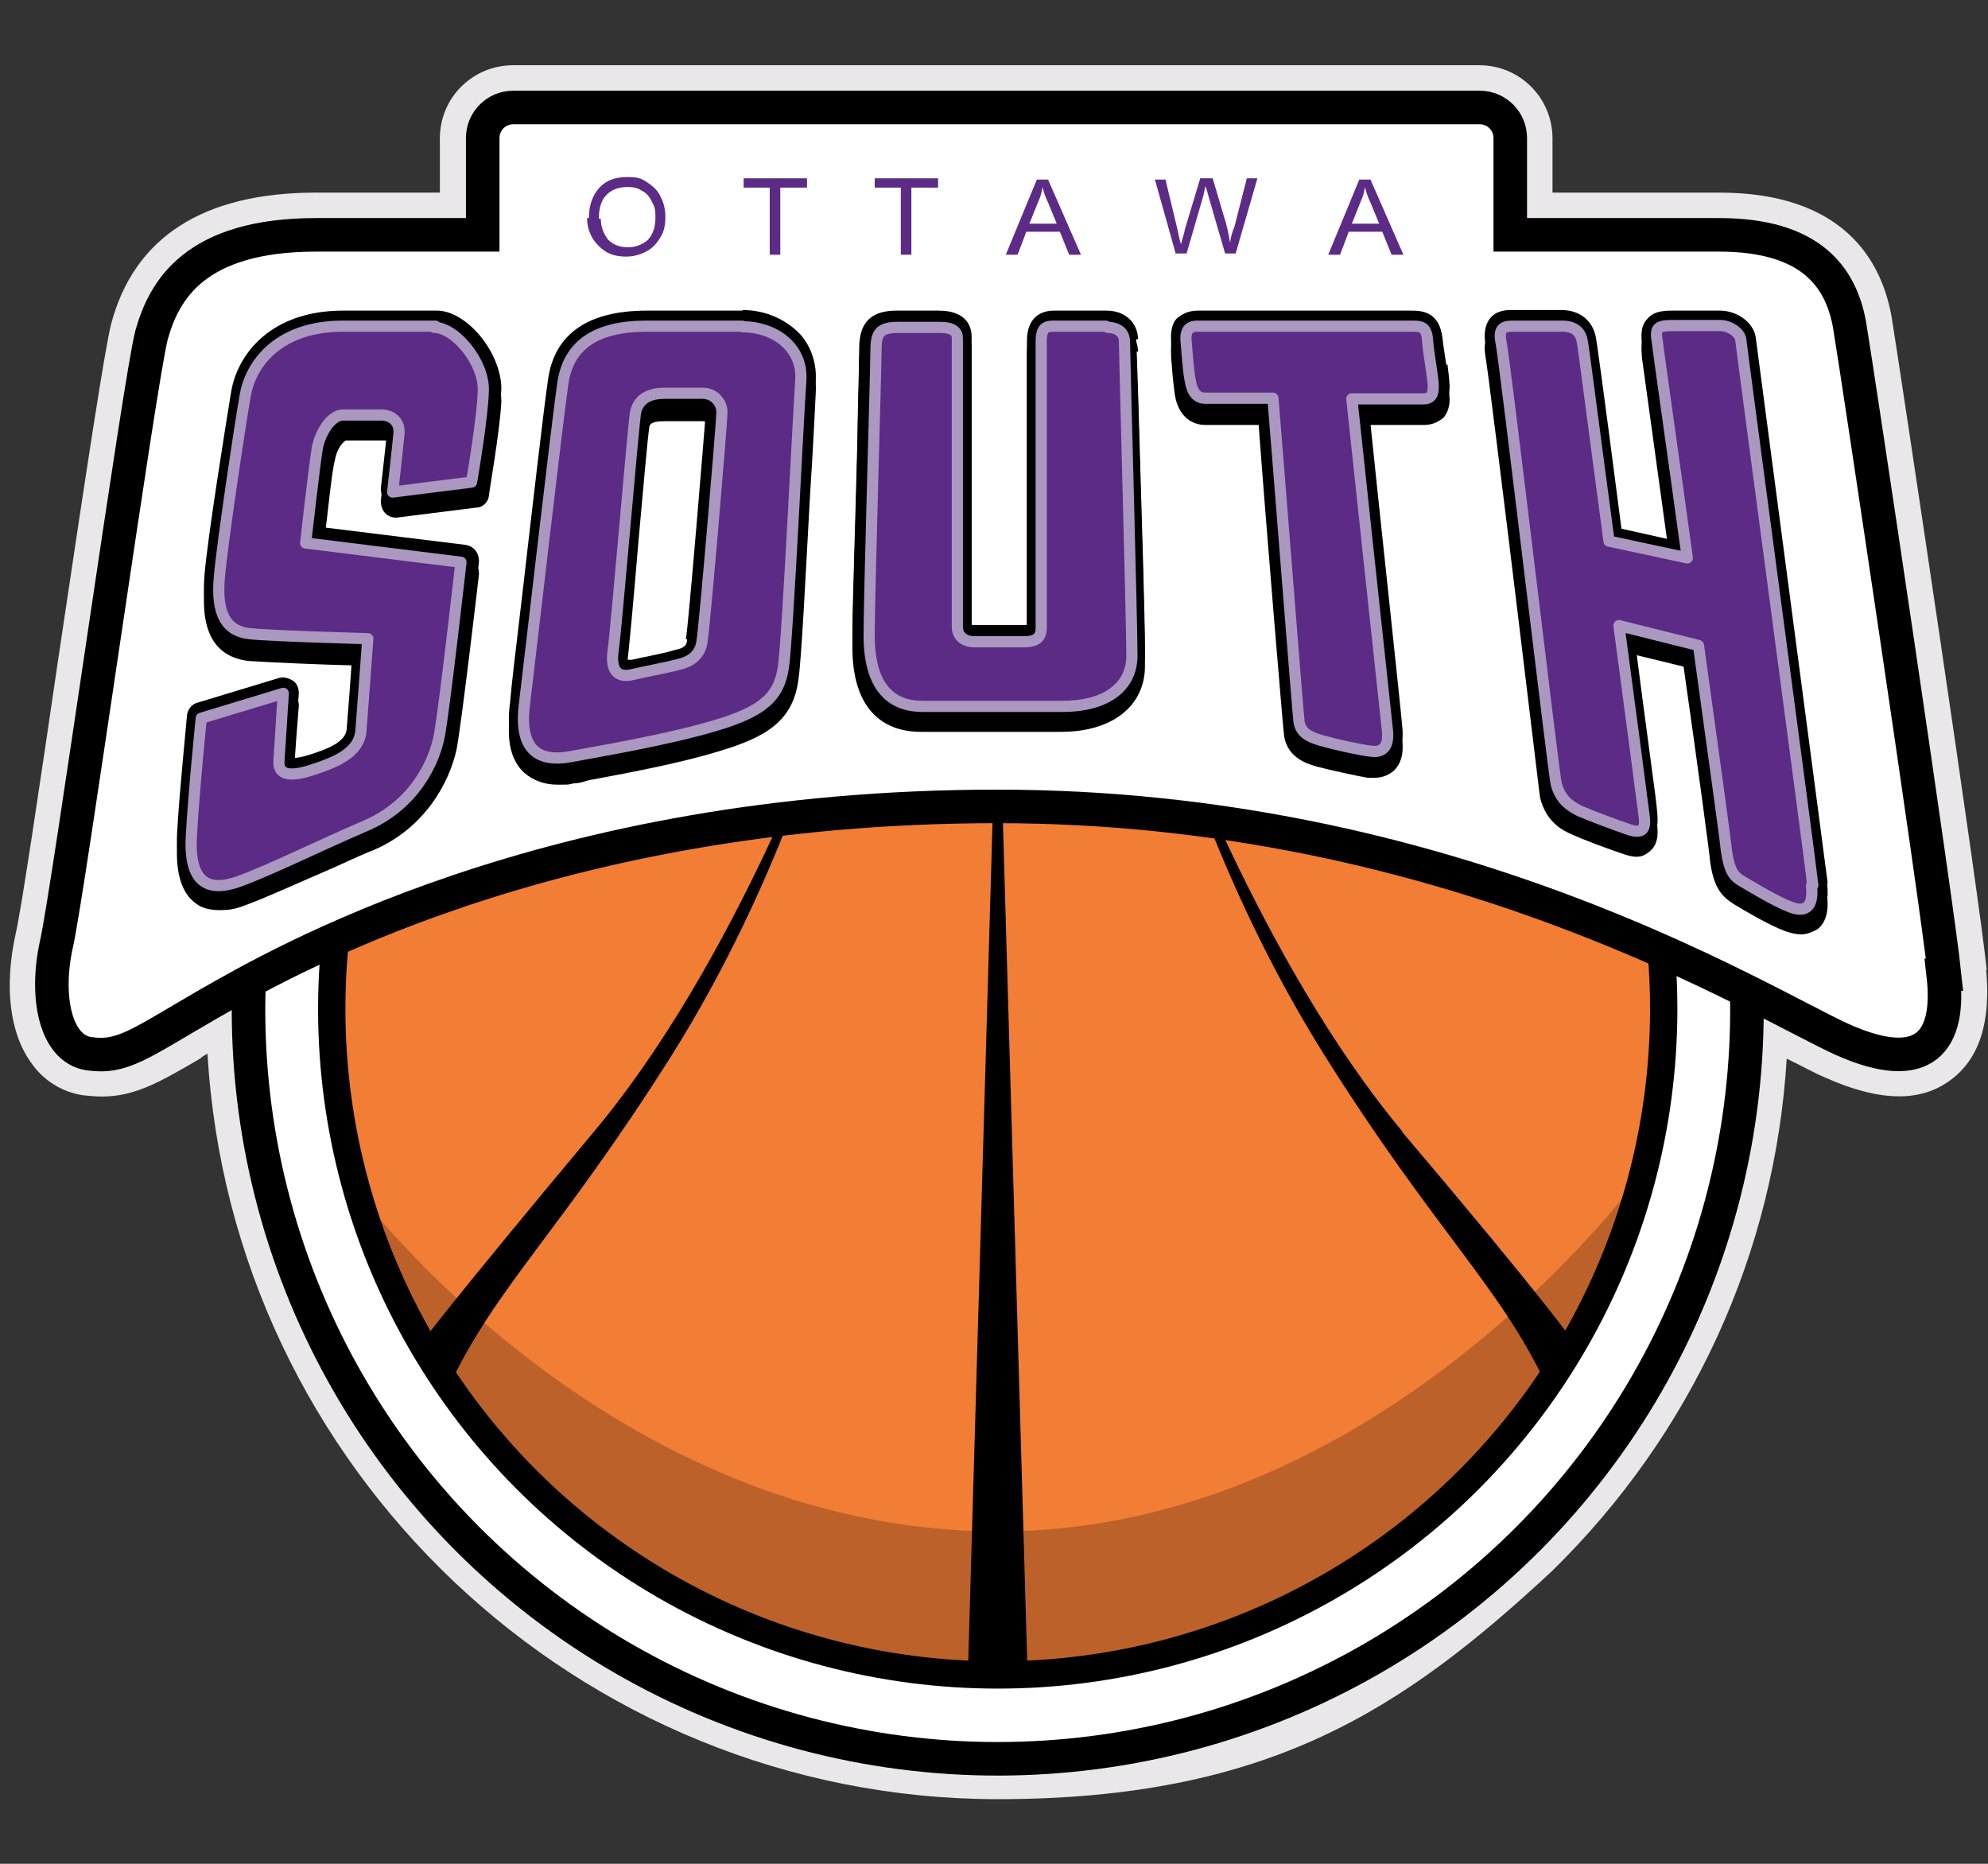 <?xml version="1.0" encoding="UTF-8"?>
<svg id="Layer_1" xmlns="http://www.w3.org/2000/svg" version="1.1" viewBox="0 0 320 300">
  <rect x="0" y="0" width="320" height="300" fill="#333333" stroke="none"/>
  <!-- Generator: Adobe Illustrator 29.3.1, SVG Export Plug-In . SVG Version: 2.1.0 Build 151)  -->
  <defs>
    <style>
      .st0 {
        fill: #e9e7e9;
      }

      .st1 {
        stroke-width: 4.4px;
      }

      .st1, .st2 {
        fill: none;
      }

      .st1, .st3 {
        stroke: #000;
        stroke-miterlimit: 10;
      }

      .st2 {
        stroke: #aa98c1;
        stroke-linecap: round;
        stroke-linejoin: round;
        stroke-width: 1.8px;
      }

      .st4 {
        fill: #bd612b;
      }

      .st5 {
        fill: #5c2b85;
      }

      .st3 {
        fill: #fff;
        stroke-width: 5.4px;
      }

      .st6 {
        fill: #f27d35;
      }
    </style>
  </defs>
  <path class="st0" d="M319.8,156.2c-1-10.6-14-97.1-15.3-105.1-1.6-9.2-7.8-20.1-27.8-20.1h-26.8v-8.7c0-6.5-5.2-11.8-11.8-11.8H82.6c-6.5,0-11.8,5.2-11.8,11.8v8.7h-19.9c-18.2,0-29.3,7.2-33,21.1-1,3.9-3.9,22.9-8.5,53.8-2.8,19.1-6,40.8-6.9,44.5-1.8,8.2-1,15.7,2.4,20.5,2,3,5.1,4.9,8.5,5.4,1,.1,1.9.2,3,.2,5.3,0,9.3-2.3,15.8-6.1h0c.3-.3.8-.6,1.2-.8,3.9,66.8,59.6,119.9,127.1,120,43.7,0,65.3-14.4,89.3-36.7,22.6-22.1,35.9-51.3,37.8-82.5,2.5,1.2,4.4,2.3,6.1,3,8.7,3.9,15.3,4.1,20.2.5,4.7-3.4,6.6-9.4,5.8-17.8h.1Z"/>
  <circle class="st3" cx="160.6" cy="162.5" r="120.6"/>
  <circle class="st6" cx="160.6" cy="162.4" r="107.2"/>
  <path class="st4" d="M57.6,191.9s40.6,54.6,103.1,54.6,104-58.1,104-58.1c0,0-21.8,81.1-104,81.1s-103.1-77.5-103.1-77.5h0Z"/>
  <g>
    <polygon points="155.8 269.3 160.6 269.4 165.4 269.3 160.6 103.5 155.8 269.3"/>
    <path d="M67.9,216.2l4.4,6.9c7.6-16.1,17.8-24.7,35.8-53.2,17.9-28.5,25.2-56.6,25.2-56.6,0,0-14.9,41.8-37.9,69.1-22.9,27.4-27.6,33.8-27.6,33.8h.1Z"/>
    <path d="M225.8,182.2c-22.9-27.4-37.9-69.1-37.9-69.1,0,0,7.4,28.2,25.2,56.6,17.9,28.5,28.2,37.1,35.8,53.2l4.4-6.9s-4.5-6.6-27.6-33.8h.1Z"/>
  </g>
  <circle class="st1" cx="160.6" cy="162.4" r="107.2"/>
  <path class="st3" d="M313,156.8c-1.1-10.7-14-96.9-15.3-104.6-1.4-7.6-6.2-14.4-21-14.4h-33.6v-15.6c0-2.7-2.2-4.9-4.9-4.9H82.6c-2.7,0-4.9,2.2-4.9,4.9v15.6h-26.8c-19.6,0-24.5,9-26.5,16.1-1.9,7.2-13.4,89.6-15.3,98-1.9,8.5-.2,16.9,5.2,17.7s8.2-1.6,19.1-7.9c10.9-6.2,54.4-31.9,127.1-31.9s122.6,31.4,136,37.5c13.4,6,17.5.2,16.3-10.3h.1v-.2h.1Z"/>
  <g>
    <path class="st5" d="M94.8,35c0-2,.6-3.6,1.7-4.8s2.6-1.7,4.4-1.7,2.3.2,3.2.8,1.7,1.2,2.2,2.3c.5.9.8,2,.8,3.3s-.2,2.4-.8,3.3c-.6,1-1.2,1.7-2.3,2.3-1,.5-2,.8-3.2.8s-2.3-.2-3.3-.8c-.9-.6-1.7-1.4-2.2-2.3s-.8-1.9-.8-3.1h.3ZM96.7,35.1c0,1.5.5,2.6,1.2,3.5.8.8,1.9,1.2,3.2,1.2s2.4-.5,3.2-1.2c.8-.9,1.2-2,1.2-3.6s-.2-1.8-.6-2.6-.9-1.4-1.6-1.7c-.7-.5-1.5-.6-2.3-.6-1.2,0-2.3.3-3.2,1.1-.9.8-1.4,2-1.4,4h.3Z"/>
    <path class="st5" d="M123.9,41v-10.8h-4.2v-1.5h10.2v1.5h-4.3v10.8h-1.7Z"/>
    <path class="st5" d="M145,41v-10.8h-4.2v-1.5h10.2v1.5h-4.3v10.8h-1.7Z"/>
    <path class="st5" d="M161.9,41l5-12.1h1.8l5.3,12.1h-1.9l-1.5-3.7h-5.4l-1.4,3.7h-1.9ZM165.7,36h4.4l-1.4-3.4c-.5-1-.7-1.8-.9-2.5-.1.8-.3,1.6-.7,2.4l-1.4,3.5h-.1,0Z"/>
    <path class="st5" d="M189.3,41l-3.4-12.1h1.7l1.9,7.9c.2.8.3,1.7.6,2.5.3-1.2.6-2,.6-2.3l2.5-8.3h2l1.8,6.1c.5,1.5.8,3,1,4.3.1-.8.3-1.7.7-2.6l2-7.8h1.7l-3.5,12.1h-1.7l-2.7-9.3c-.2-.8-.3-1.2-.5-1.5-.1.6-.2,1-.3,1.5l-2.7,9.3h-1.7v.2h0Z"/>
    <path class="st5" d="M213.8,41l5-12.1h1.8l5.3,12.1h-1.9l-1.5-3.7h-5.4l-1.4,3.7h-1.9ZM217.6,36h4.4l-1.4-3.4c-.5-1-.7-1.8-.9-2.5-.1.8-.3,1.6-.7,2.4l-1.4,3.5h-.1,0Z"/>
  </g>
  <g>
    <path d="M70.1,50h-14.9c-11.6,0-17,7-18,13.1-.8,4.9-3.9,24.1-4.3,29.7-.7,9,3.5,11.2,7.2,11.6,3,.2,12,.6,16.6.7-.2,3.5-.7,9.8-.9,12.3-.2,1.9-2.6,3.1-6.7,4.3-.8.2-1.4.3-1.7.3,0-2.4.7-10.1.7-10.4,0-.8-.3-1.6-.9-2s-1.5-.7-2.2-.5l-13.2,4c-.9.2-1.6,1.1-1.7,2,0,.5-1.2,11.9-1.6,19.1-.2,4.5.8,7.6,3,9.2,1,.8,2.4,1.1,3.9,1.1s2.6-.2,4.1-.8c3.3-1.2,7.6-3.2,12.5-5.3,2.6-1.1,5.4-2.5,8.2-3.6,8.1-3.5,12.1-10.7,13.3-16.2.8-4.2,3.5-27.2,3.6-28.2,0-1.4-.8-2.5-2.2-2.7l-22.7-2.8c.6-4.5,1.2-11,1.7-12.8.3-1.9,1.4-3.1,1.8-3.2h6.6v.5c-.2,2.2-1,9.2-1,9.2,0,.7.2,1.5.7,2s1.2.8,2,.7l12.7-1.6c1,0,1.9-.9,2-1.9,0-.5,1.8-10.6,2-15.2,0-3.7-2.2-7.4-4.2-9.4-1.9-2-4.2-3.2-6.1-3.2h-.2v.2h0v-.2h0Z"/>
    <path d="M119.5,50h-15.4c-9.4,0-14.9,3.7-15.9,11.2-.6,4-2.6,21.2-4.2,35.1-.9,7.6-1.7,14.2-1.9,16.8-.6,4.2.2,7.4,2.3,9.3,1.4,1.2,3.2,1.9,5.3,1.9s1.7,0,2.6-.2c.7,0,1.5-.2,2.4-.5,5.3-1,14.3-2.6,21.1-4.7,7.3-2.2,11.8-4.7,12.7-11.4.5-3,1.2-17.4,1.9-30,.5-7.6.8-14.2.9-16.1.2-2.8-.7-5.6-2.5-7.6-2.3-2.4-5.6-3.9-9.3-3.9h0ZM110.6,102.9c0,.8-.3,1.4-1.9,1.7-1.9.6-4.9,1.1-7,1.6h-.8v-1.1c.3-1.8,1.1-10.8,1.9-20.3.7-7.9,1.5-16.8,1.7-17.9,0-.5.2-1.1,2.4-1.1h6.1c.3,0,.5,0,.6.2,0,0,.2.3,0,.5-.2,2.7-2.8,34.5-3.2,36.4,0,0,.2,0,.2,0Z"/>
    <path d="M183.2,54.8c0-2.8-2-4.8-5.1-4.8h-8.5c-1.6,0-4.3.7-4.3,4.9v45.7h-8.9v-46.4c0-1-.3-4.2-5.3-4.2h-6.8c-5.3,0-6,3.3-6,6.2s-.2,7.5-.3,15c-.3,12-.8,27-.8,30.9,0,12,6.9,13.7,11,13.7h22.6c8.3,0,13.5-4.2,13.5-10.6s-.5-20.9-.9-35c-.2-7.9-.5-14.9-.5-15.6h.3s0,.2,0,.2Z"/>
    <path d="M232.8,58.7c-.2-1.5-.5-3.1-.6-4.2-.5-4.5-3.5-4.5-5.2-4.5h-34.2c-1.7,0-2.7.7-3.3,1.2s-1.1,1.7-1,3.5c0,.6,0,1.1.1,1.7.1,1.7.3,3.5.5,5,.7,4.5,3.9,4.9,4.8,4.9h8.7c1.2,16.2,3.9,48.6,4.1,50.1.6,3.6,3.9,4.5,5.3,4.9,2.3.6,6.4,1.5,8.2,1.8h1c1.5,0,2.5-.6,3.1-1.1,1.2-1.1,1.7-2.8,1.4-5.2-.2-2.6-4-37.7-5.3-50.5h8.9c1.5,0,2.4-.7,3-1.1,1.1-1.2,1.1-3,1-3.5,0-.5-.1-1.4-.3-3h-.2Z"/>
    <path d="M294.2,142.2c-.3-2.5-11.4-86.3-11.6-88-.5-2.6-3.3-4.2-5.7-4.2h-7.5c-1.4,0-3.2,0-4.3,1.4-1.1,1.2-.9,2.8-.8,4.2l4.3,31.2-7.6-1.7c-3.4-26.3-4-30.1-4.1-30.7-.5-2.8-2.6-4.5-5.6-4.5h-7.8c-1,0-2.6,0-3.7,1.4-1.1,1.5-.8,3.4-.7,4,.3,1.5,3,23.3,5.1,40.6,2.8,23,3.6,29.9,3.7,30.5,1,4,3.7,5.3,5.1,5.9,1.7.8,6,2.4,8.4,3.2s3.2.3,4.2-.5c1.6-1.4,1.2-3.5,1.1-4.8,0-.8-1.7-12.7-3.5-26.8l7.8,1.9c2.3,16.1,4.2,30.2,4.3,31.6.6,4,1.8,5.4,3.9,6.7,1.5.9,5.3,3.2,8.2,4.3.9.3,1.8.5,2.5.5,1.1,0,2-.5,2.6-.8,1.4-1,1.9-3,1.6-5.4h.1Z"/>
  </g>
  <g>
    <path d="M70.1,52h-14.9c-11.6,0-17,7-18,13.1-.8,4.9-3.9,24.1-4.3,29.7-.7,9,3.5,11.2,7.2,11.6,3,.2,12,.6,16.6.7-.2,3.5-.7,9.8-.9,12.3-.2,1.9-2.6,3.1-6.7,4.3-.8.2-1.4.3-1.7.3,0-2.4.7-10.1.7-10.4,0-.8-.3-1.6-.9-2s-1.5-.7-2.2-.5l-13.2,4c-.9.2-1.6,1.1-1.7,2,0,.5-1.2,11.9-1.6,19.1-.2,4.5.8,7.6,3,9.2,1,.8,2.4,1.1,3.9,1.1s2.6-.2,4.1-.8c3.3-1.2,7.6-3.2,12.5-5.3,2.6-1.1,5.4-2.5,8.2-3.6,8.1-3.5,12.1-10.7,13.3-16.2.8-4.2,3.5-27.2,3.6-28.2,0-1.4-.8-2.5-2.2-2.7l-22.7-2.8c.6-4.5,1.2-11,1.7-12.8.3-1.9,1.4-3.1,1.8-3.2h6.6v.5c-.2,2.2-1,9.2-1,9.2,0,.7.2,1.5.7,2s1.2.8,2,.7l12.7-1.6c1,0,1.9-.9,2-1.9,0-.5,1.8-10.6,2-15.2,0-3.7-2.2-7.4-4.2-9.4-1.9-2-4.2-3.2-6.1-3.2h-.2v.2h0v-.2h0Z"/>
    <path d="M119.5,52h-15.4c-9.4,0-14.9,3.7-15.9,11.2-.6,4-2.6,21.2-4.2,35.1-.9,7.6-1.7,14.2-1.9,16.8-.6,4.2.2,7.4,2.3,9.3,1.4,1.2,3.2,1.9,5.3,1.9s1.7,0,2.6-.2c.7,0,1.5-.2,2.4-.5,5.3-1,14.3-2.6,21.1-4.7,7.3-2.2,11.8-4.7,12.7-11.4.5-3,1.2-17.4,1.9-30,.5-7.6.8-14.2.9-16.1.2-2.8-.7-5.6-2.5-7.6-2.3-2.4-5.6-3.9-9.3-3.9h0ZM110.6,104.9c0,.8-.3,1.4-1.9,1.7-1.9.6-4.9,1.1-7,1.6h-.8v-1.1c.3-1.8,1.1-10.8,1.9-20.3.7-7.9,1.5-16.8,1.7-17.9,0-.5.2-1.1,2.4-1.1h6.1c.3,0,.5,0,.6.2,0,0,.2.3,0,.5-.2,2.7-2.8,34.5-3.2,36.4,0,0,.2,0,.2,0Z"/>
    <path d="M183.2,56.8c0-2.8-2-4.8-5.1-4.8h-8.5c-1.6,0-4.3.7-4.3,4.9v45.7h-8.9v-46.4c0-1-.3-4.2-5.3-4.2h-6.8c-5.3,0-6,3.3-6,6.2s-.2,7.5-.3,15c-.3,12-.8,27-.8,30.9,0,12,6.9,13.7,11,13.7h22.6c8.3,0,13.5-4.2,13.5-10.6s-.5-20.9-.9-35c-.2-7.9-.5-14.9-.5-15.6h.3s0,.2,0,.2Z"/>
    <path d="M232.8,60.8c-.2-1.5-.5-3.1-.6-4.2-.5-4.5-3.5-4.5-5.2-4.5h-34.2c-1.7,0-2.7.7-3.3,1.2s-1.1,1.7-1,3.5c0,.6,0,1.1.1,1.7.1,1.7.3,3.5.5,5,.7,4.5,3.9,4.9,4.8,4.9h8.7c1.2,16.2,3.9,48.6,4.1,50.1.6,3.6,3.9,4.5,5.3,4.9,2.3.6,6.4,1.5,8.2,1.8h1c1.5,0,2.5-.6,3.1-1.1,1.2-1.1,1.7-2.8,1.4-5.2-.2-2.6-4-37.7-5.3-50.5h8.9c1.5,0,2.4-.7,3-1.1,1.1-1.2,1.1-3,1-3.5,0-.5-.1-1.4-.3-3h-.2Z"/>
    <path d="M294.2,144.2c-.3-2.5-11.4-86.3-11.6-88-.5-2.6-3.3-4.2-5.7-4.2h-7.5c-1.4,0-3.2,0-4.3,1.4-1.1,1.2-.9,2.8-.8,4.2l4.3,31.2-7.6-1.7c-3.4-26.3-4-30.1-4.1-30.7-.5-2.8-2.6-4.5-5.6-4.5h-7.8c-1,0-2.6,0-3.7,1.4-1.1,1.5-.8,3.4-.7,4,.3,1.5,3,23.3,5.1,40.6,2.8,23,3.6,29.9,3.7,30.5,1,4,3.7,5.3,5.1,5.9,1.7.8,6,2.4,8.4,3.2s3.2.3,4.2-.5c1.6-1.4,1.2-3.5,1.1-4.8,0-.8-1.7-12.7-3.5-26.8l7.8,1.9c2.3,16.1,4.2,30.2,4.3,31.6.6,4,1.8,5.4,3.9,6.7,1.5.9,5.3,3.2,8.2,4.3.9.3,1.8.5,2.5.5,1.1,0,2-.5,2.6-.8,1.4-1,1.9-3,1.6-5.4h.1Z"/>
  </g>
  <g>
    <path class="st5" d="M70.1,52.5h-14.9c-10.8,0-14.9,6.5-15.7,11s-3.7,23.7-4.2,29.5,1.1,8.6,4.9,9,19,.8,19,.8c0,0-.8,11.1-1.1,14.8s-4.3,5.2-8.4,6.5c-4,1.2-4.9,0-4.8-1.6s.7-10.9.7-10.9l-13.2,4s-1.2,11.7-1.6,19,2.5,9.1,7.6,7.3c5-1.8,12.6-5.6,20.5-9s11-10.3,11.8-14.4,3.5-28,3.5-28l-25-3.1s1.4-12.5,1.9-15.4c.6-2.8,2.4-5.2,4.1-5.2h6.2c1.5,0,3.1,1,2.8,3.2-.2,2.2-1,9.2-1,9.2l12.7-1.6s1.8-10.3,1.9-14.8-4.5-10.1-7.9-10.1h0s.2-.2.2-.2Z"/>
    <path class="st5" d="M119.5,52.5h-15.4c-8.3,0-12.6,3.1-13.5,9.2s-5.3,44.4-6.2,51.8,2.5,9.2,7.4,8.3c4.8-.9,15.6-2.7,23.3-5,7.8-2.3,10.3-4.7,11-9.4.7-4.7,2.4-40.8,2.8-46.1.4-5.3-4.1-8.7-9.4-8.7h0ZM113,103.3c-.3,1.9-1.5,3.1-3.6,3.6-2.2.6-5.6,1.2-7.7,1.7s-3.5-.5-3-3.9,3.2-35.9,3.6-38.3c.5-2.4,2.5-3.1,4.7-3.1h6.1c2,0,3.2,1.7,3.1,3.2,0,1.5-2.8,34.6-3.2,36.7h0Z"/>
    <path class="st5" d="M178,52.5h-8.5c-1.5,0-1.9.7-1.9,2.5v46.1c0,1.8-1.2,2.2-2.8,2.2h-7.9c-1.7,0-2.8-.9-2.8-2.4v-46.5c0-1-.7-1.7-2.8-1.7h-6.8c-3.1,0-3.5,1.1-3.5,3.9s-1.1,39.5-1.1,45.7,2,11.4,8.6,11.4h22.6c6.5,0,11.1-2.8,11.1-8.2s-1.2-48.6-1.2-50.5-1.7-2.3-2.6-2.3h-.1l-.3-.2Z"/>
    <path class="st5" d="M229.8,54.8c-.2-2.3-1-2.3-2.8-2.3h-34.2c-.9,0-2,.2-1.9,2.2.2,1.9.3,4.7.7,6.6.3,1.9,1.1,2.8,2.4,2.8h10.9c.8,9.6,4,50.6,4.2,52.1.3,1.7,1.5,2.4,3.6,3s6.1,1.5,7.9,1.7c1.8.3,3.1-.5,2.7-3.6-.3-2.8-4.7-43.6-5.7-53.1h11.5c1.6,0,1.6-1.2,1.6-2.2s-.7-4.8-.9-7h0s0-.2,0-.2Z"/>
    <path class="st5" d="M291.8,142.5c-.3-3.1-11.5-86.6-11.6-87.9-.2-1.1-1.8-2.2-3.3-2.2h-7.5c-2.5,0-3.1.2-2.6,2.8.1,1.2,2.4,17.1,4.8,34.6l-12.6-2.7c-2.2-16.3-4.1-31.2-4.3-32.1-.3-2-1.8-2.5-3.2-2.5h-7.7c-1.4,0-2.7,0-2.2,2.5.6,2.6,8.5,69.8,8.9,71.2.7,2.6,2.2,3.5,3.7,4.3,1.6.7,5.8,2.3,8.2,3.1,2.4.7,2.5-.6,2.2-2.6-.1-.9-1.9-14.6-4-30.3l12.8,3.2c2.3,16.7,4.4,31.7,4.5,33.1.5,3.3,1.2,4.1,2.6,4.9s5.1,3.1,7.7,4.1,3.7-.2,3.4-3.3v-.2h.2Z"/>
  </g>
  <g>
    <path class="st2" d="M70.1,52.5h-14.9c-10.8,0-14.9,6.5-15.7,11s-3.7,23.7-4.2,29.5,1.1,8.6,4.9,9,19,.8,19,.8c0,0-.8,11.1-1.1,14.8s-4.3,5.2-8.4,6.5c-4,1.2-4.9,0-4.8-1.6s.7-10.9.7-10.9l-13.2,4s-1.2,11.7-1.6,19,2.5,9.1,7.6,7.3c5-1.8,12.6-5.6,20.5-9s11-10.3,11.8-14.4,3.5-28,3.5-28l-25-3.1s1.4-12.5,1.9-15.4c.6-2.8,2.4-5.2,4.1-5.2h6.2c1.5,0,3.1,1,2.8,3.2-.2,2.2-1,9.2-1,9.2l12.7-1.6s1.8-10.3,1.9-14.8-4.5-10.1-7.9-10.1h0s.2-.2.2-.2Z"/>
    <path class="st2" d="M119.5,52.5h-15.4c-8.3,0-12.6,3.1-13.5,9.2s-5.3,44.4-6.2,51.8,2.5,9.2,7.4,8.3c4.8-.9,15.6-2.7,23.3-5,7.8-2.3,10.3-4.7,11-9.4.7-4.7,2.4-40.8,2.8-46.1.4-5.3-4.1-8.7-9.4-8.7h0ZM113,103.3c-.3,1.9-1.5,3.1-3.6,3.6-2.2.6-5.6,1.2-7.7,1.7s-3.5-.5-3-3.9,3.2-35.9,3.6-38.3c.5-2.4,2.5-3.1,4.7-3.1h6.1c2,0,3.2,1.7,3.1,3.2,0,1.5-2.8,34.6-3.2,36.7h0Z"/>
    <path class="st2" d="M178,52.5h-8.5c-1.5,0-1.9.7-1.9,2.5v46.1c0,1.8-1.2,2.2-2.8,2.2h-7.9c-1.7,0-2.8-.9-2.8-2.4v-46.5c0-1-.7-1.7-2.8-1.7h-6.8c-3.1,0-3.5,1.1-3.5,3.9s-1.1,39.5-1.1,45.7,2,11.4,8.6,11.4h22.6c6.5,0,11.1-2.8,11.1-8.2s-1.2-48.6-1.2-50.5-1.7-2.3-2.6-2.3h-.1l-.3-.2Z"/>
    <path class="st2" d="M229.8,54.8c-.2-2.3-1-2.3-2.8-2.3h-34.2c-.9,0-2,.2-1.9,2.2.2,1.9.3,4.7.7,6.6.3,1.9,1.1,2.8,2.4,2.8h10.9c.8,9.6,4,50.6,4.2,52.1.3,1.7,1.5,2.4,3.6,3s6.1,1.5,7.9,1.7c1.8.3,3.1-.5,2.7-3.6-.3-2.8-4.7-43.6-5.7-53.1h11.5c1.6,0,1.6-1.2,1.6-2.2s-.7-4.8-.9-7h0s0-.2,0-.2Z"/>
    <path class="st2" d="M291.8,142.5c-.3-3.1-11.5-86.6-11.6-87.9-.2-1.1-1.8-2.2-3.3-2.2h-7.5c-2.5,0-3.1.2-2.6,2.8.1,1.2,2.4,17.1,4.8,34.6l-12.6-2.7c-2.2-16.3-4.1-31.2-4.3-32.1-.3-2-1.8-2.5-3.2-2.5h-7.7c-1.4,0-2.7,0-2.2,2.5.6,2.6,8.5,69.8,8.9,71.2.7,2.6,2.2,3.5,3.7,4.3,1.6.7,5.8,2.3,8.2,3.1,2.4.7,2.5-.6,2.2-2.6-.1-.9-1.9-14.6-4-30.3l12.8,3.2c2.3,16.7,4.4,31.7,4.5,33.1.5,3.3,1.2,4.1,2.6,4.9s5.1,3.1,7.7,4.1,3.7-.2,3.4-3.3v-.2h.2Z"/>
  </g>
</svg>